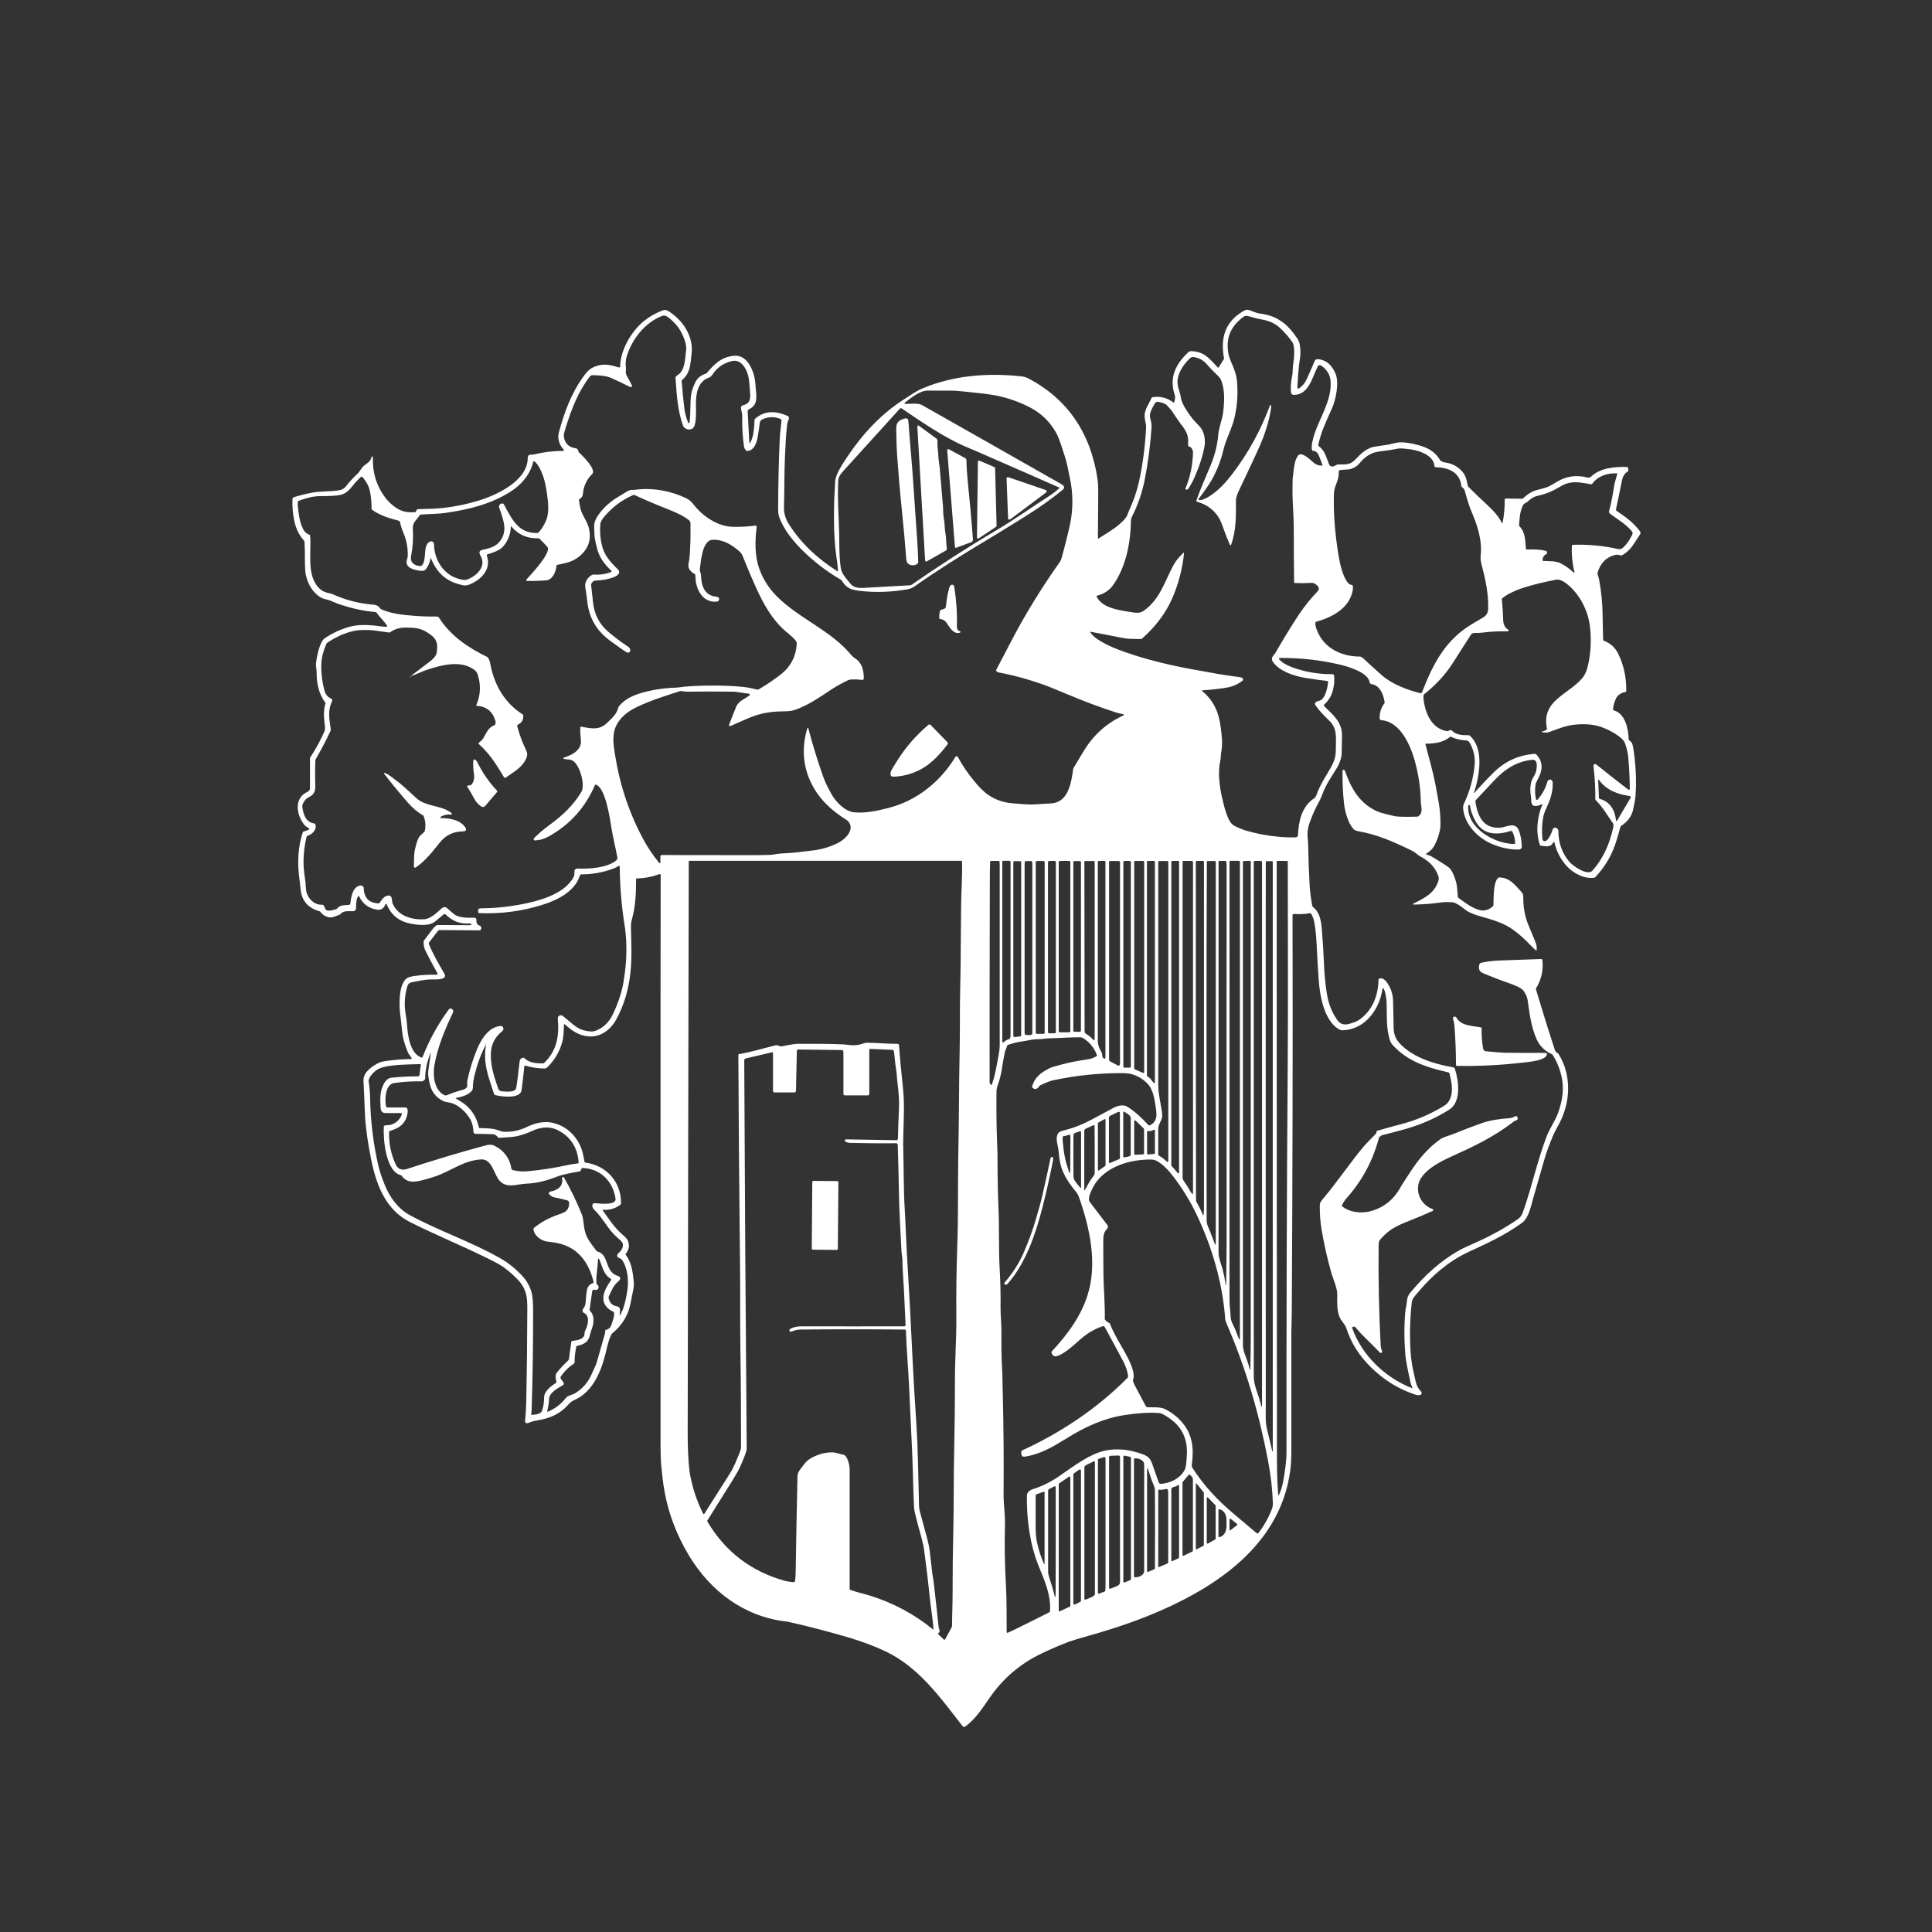 <?xml version="1.0" encoding="UTF-8"?>
<svg id="Layer_1" data-name="Layer 1" xmlns="http://www.w3.org/2000/svg" viewBox="0 0 180 180">
  <rect x="0" y="0" width="180" height="180" fill="#333333" stroke="none"/>
  <defs>
    <style>
      .cls-1 {
        fill: #fff;
        stroke-width: 0px;
      }
    </style>
  </defs>
  <path class="cls-1" d="M85.14,71.98c-.65.24-1.28.37-1.91.38-.19,0-.28-.1-.26-.32.02-.28.38-.77.51-.99.81-1.33,1.82-2.51,3.02-3.52.06-.05.14-.04.19,0l1.58,1.62c.05.05.06.14.01.2-.83,1.1-1.81,2.13-3.14,2.62h0Z"/>
  <g>
    <path class="cls-1" d="M45.26,97.34c-.45.85-.8,1.81-1.06,2.88-.09.38-.14.73-.14,1.04,0,.15-.03.26-.09.35-.29.4-1,.6-1.47.68-.06,0-.06.03-.01.06.29.19.62.37.85.56.67.55,1.09,1.26,1.27,2.11,0,.04.05.08.09.08.55.01,1.25.02,1.77.22.19.07.33.11.43.12.76.05,1.51-.11,2.25-.47.64-.31,1.46-.52,2.18-.39,1.38.24,2.45,1.25,2.89,2.58.1.3.16.73.24,1.09,0,.03.03.05.06.06,1.96.26,3.35,1.79,3.34,3.77,0,.08-.04.16-.11.2-.47.33-.99.48-1.57.43-.05,0-.06.01-.03.05.55.78,1.14,1.67,1.85,2.27.22.19.36.33.43.44.26.45.22.9-.14,1.36-.02.03-.02.05,0,.07.57.71.69,1.75.76,2.6.02.21,0,.45-.06.71-.16.7-.25,1.5-.5,2.1-.31.74-.78,1.37-1.42,1.89-.28.23-.54,1.43-.63,1.81-.39,1.64-1.14,3.54-2.73,4.33-.32.16-.53.25-.77.53-.77.89-1.76,1.29-2.91,1.47-.32.05-.59.14-.87.25-.12.05-.26-.05-.24-.19.06-.58.09-1.17.11-1.77.06-2.88.09-5.77.1-8.65,0-.62-.03-1.07-.1-1.34-.11-.47-.32-.88-.62-1.23-.34-.4-.82-.84-1.45-1.32-.26-.2-.86-.53-1.81-.99-2.3-1.12-4.66-2.09-6.94-3.24-2.68-1.35-3.37-4.24-3.84-6.95-.22-1.29-.35-2.41-.38-3.35-.04-1.17-.08-2.09-.12-2.74-.01-.2,0-.39.06-.56.15-.47.77-.92,1.18-1.15.22-.12.48-.21.8-.25.78-.12,1.58-.18,2.38-.19.05,0,.09-.06.06-.11-.11-.16-.25-.3-.33-.48-.16-.37-.29-.74-.4-1.13-.19-.69-.19-1.46-.3-2.2-.14-.87-.23-2.96.55-3.58.14-.11.42-.2.82-.25.65-.09,1.31-.12,1.99-.11.06,0,.1-.06.08-.12-.02-.05-.05-.11-.1-.19-.35-.62-.69-1.26-1.01-1.9-.14-.28-.2-.57-.18-.88,0-.03.01-.06.03-.09.28-.37.56-.74.84-1.11.09-.12.21-.23.33-.31.03-.02.05-.03.09-.03l3.08.02s.07-.03.07-.07c0-.06-.05-.09-.13-.09-.98.05-1.57-.2-2.28-.85-.05-.04-.11-.04-.16,0-.27.22-.54.44-.81.67-.54.46-1.64.32-2.29.19-1.07-.21-1.81-.81-2.21-1.8-.02-.05-.1-.05-.12,0-.06.18-.16.32-.31.42-.11.08-.25.11-.42.09-.81-.11-1.39-.54-1.74-1.28-.01-.03-.03-.03-.05,0-.22.23-.21.87-.22,1.15,0,.15-.13.27-.28.27-.38,0-.91-.08-1.16.26-.02.02-.04.04-.07.05-.33.12-.69.32-1.03.25-.32-.07-.58-.24-.79-.51-.02-.03-.05-.04-.08-.05-1.05-.3-1.64-.97-1.75-2.01-.05-.5-.08-.75-.08-.75-.23-1.53-.22-3.13.29-4.61,0-.02.02-.04.05-.05l.47-.16c.08-.03.09-.13.02-.17-.14-.08-.27-.14-.38-.27-.75-.9-1.05-2.52.28-3.11.11-.05.22-.19.22-.3,0-.94,0-1.88,0-2.82,0-.03.01-.06.03-.09.5-.75.93-1.54,1.29-2.36.07-.15.09-.3.08-.45-.08-.8-.19-1.39.04-2.22,0-.03,0-.06-.02-.09-.61-.76-.81-1.86-.8-2.8,0-.26-.08-.55-.06-.79.05-.56.32-2.04.8-2.37.69-.47,1.44-.83,2.24-1.06.74-.22,1.52-.21,2.29-.15.33.02.82.14,1.25.12.05,0,.07-.05.05-.09-.28-.43-.68-.78-.98-1.21-.03-.05-.11-.07-.23-.08-.93-.08-1.94-.29-3.03-.64-.3-.09-.54-.19-.74-.28-.2-.09-.36-.15-.49-.19-.23-.06-.47-.1-.67-.21-.77-.43-1.25-1.26-1.43-2.1-.06-.27-.09-.74-.09-1.42,0-.57-.01-1.13-.04-1.7,0-.03-.01-.06-.04-.09-.45-.49-.76-1.11-.92-1.88-.13-.64-.19-1.31-.16-2.01,0-.08.04-.13.12-.16.56-.18,1.13-.32,1.72-.43.81-.15,1.79-.08,2.6-.24.23-.05.43-.19.62-.44.23-.31.57-.68,1.02-1.11.09-.09.19-.21.3-.39.17-.26.28-.34.59-.56.21-.14.34-.34.4-.59.02-.06.1-.06.11,0,0,.04.01.1.01.16-.03,1.37.36,2.58,1.16,3.64.31.41.69.75,1.14,1.03.52.31,1.05.36,1.63.32.03,0,.05-.02.07-.05l.1-.19s.04-.04.07-.04c.78-.03,1.62-.03,2.33-.11,1.13-.12,2.24-.35,3.33-.68,1.7-.52,4.57-1.83,4.6-3.97,0-.43.34-.28.58-.34.89-.22,1.81-.33,2.74-.33.05,0,.08-.06.04-.1-.27-.29-.44-.62-.5-1.01-.03-.18-.02-.4.05-.65.51-1.87,1.14-3.57,2.21-5.08.3-.42.61-.81,1.09-1,.84-.34,1.46-.18,2.31.07.04.01.08-.02.08-.06.04-1.11.46-2.12,1.1-3.04.69-1,1.62-1.73,2.79-2.19.24-.1.41-.09.64.05,1.33.85,2.34,2.35,2.13,3.99-.12.96-.1,1.76-.88,2.41-.03.02-.05.06-.04.1.06.83.14,1.66.24,2.48.06.5.18.97.37,1.41.03.06.12.05.12-.02.13-.91.04-1.84.15-2.59.05-.34.18-.74.4-1.18.18-.37.51-.64,1-.8.03,0,.05-.02.07-.05.7-.85,1.35-1.48,2.5-1.6,1.11-.12,1.68,1.01,1.91,1.91.11.44.12.97.17,1.46.07.76.03,1.28-.67,1.62-.07.04-.12.11-.11.19l.15,2.89c0,.05.07.07.09.02.35-.62.35-1.43.4-2.13,0-.03.02-.06.04-.08.92-.83,1.98-.74,3.04-.28.1.04.14.15.12.25-.04.16-.13.3-.15.46-.14,1.05-.17,2.1-.22,3.16-.07,1.53-.04,3.08-.09,4.61-.02.57.14,1.1.46,1.61,1.15,1.81,2.67,3.21,4.5,4.37.04.02.08,0,.08-.05-.06-.75-.21-1.55-.27-2.24-.17-1.99-.13-4.06,0-6.06.05-.73.73-1.69,1.18-2.37,1.41-2.11,3.18-3.99,5.29-5.32.57-.36,1.09-.75,1.71-1,2.92-1.22,6.11-1.44,9.21-1.1.19.02.38.08.55.16,3.75,1.94,5.86,5.16,6.5,9.38.05.33.07.73.07,1.21-.01,1.44-.02,2.89-.03,4.33,0,.04.02.05.05.03.6-.4,1.27-.77,1.79-1.2.31-.26.75-.62.9-1,.08-.21.12-.31.12-.32.42-.89.73-1.77.93-2.63.38-1.66.61-3.41.7-5.25.01-.28-.15-.7-.14-1.06,0-.58.4-1.07.65-1.65.01-.03.04-.05.07-.06.74-.12,1.39.05,1.97.5.02.02.04.01.05-.01.11-.28.13-.51.07-.69-.55-1.66.1-2.91,1.28-4.01.02-.02.06-.04.12-.06.04-.02.08-.02.13-.02,1.24.03,1.72.72,2.49,1.53.02.02.04.02.06,0l.5-.8s.01-.04.01-.06c-.34-1.84.05-3.34,1.71-4.35.28-.17.41-.24.74-.11.38.15.63.24.76.26.96.14,1.55.31,2.3.87.44.33.88.82,1.31,1.47.12.18.2.36.23.55.08.45.09.91.02,1.36-.05.35-.08.52-.08.53-.08.73-.13,1.44-.16,2.14,0,.08.09.13.16.08.35-.26.55-.5.74-.92.25-.56.5-1.12.74-1.69.01-.03.04-.05.07-.07.27-.12.66.04.91.16.41.21.72.66.91,1.08.41.86.05,2.5-.3,3.29-.49,1.11-1.04,2.22-1.28,3.42,0,.04,0,.08.04.1.64.48.7,1.12,1.01,1.79.01.03.03.05.06.06.33.19.47-.14.79-.14.68,0,1.07.07,1.59-.49.43-.46.83-.85,1.43-1.08.17-.06.49-.12.97-.18.41-.05.82-.12,1.22-.23.25-.06.47-.09.66-.08.38.02.75.07,1.11.15,1.08.25,1.9.55,2.49,1.54.02.03.04.05.07.06.14.07.27.12.37.13.73.1,1.3.43,1.72.99.25.34.31.77.4,1.18,0,.03.02.06.04.08.6.6,1.21,1.19,1.83,1.76.59.55.97.98,1.31,1.63.02.03.06.02.06,0,.14-.72.21-1.44.2-2.17,0-.07.04-.11.11-.11l1.52.02s.06-.01.08-.03c.35-.34.69-.57,1-.69.4-.16,1.05-.23,1.52-.49.17-.09.36-.21.58-.34.9-.56,1.88-.7,2.93-.42.03,0,.1,0,.19-.02.03,0,.06-.02.08-.04.86-.85,2.25-.97,3.39-.93.04,0,.08.04.09.08l.03.25s0,.06-.04.08c-.29.16-.47.43-.55.82-.18.91-.37,1.81-.56,2.7-.01.07.01.13.07.17.83.56,1.56,1.08,2.16,1.89.07.09.07.21,0,.3-.53.76-.81,1.47-1.68,1.94-.03.02-.06.02-.09.01-.18-.04-.34-.1-.53-.05-.69.17-1.19.58-1.48,1.22-.13.28-.22.44-.13.71.05.15.09.3.12.45.19,1.09.3,2.15.31,3.17.01.92.03,1.71.05,2.37,0,.03.02.05.05.07.62.23,1.06.63,1.35,1.21.53,1.09.78,2.26.75,3.51,0,.03-.02.05-.05.06-.49.08-.81.33-.97.76-.1.26-.19.55-.21.84,0,.05.03.1.09.12,1.06.3,1.35,1.76,1.37,2.7,0,.03.01.06.04.08.13.11.25.18.3.35.08.3.15.72.21,1.26.14,1.26.17,2.44.09,3.53-.03.36-.11.81-.24,1.37-.14.58-.5,1.07-1.09,1.46-.04.03-.07.08-.1.16-.23.87-.5,1.81-.88,2.57-.38.76-.86,1.44-1.45,2.06-.02.02-.05.04-.08.04-.91.15-1.94-.4-2.54-1.04-.59-.64-.98-1.38-1.17-2.22-.01-.06-.09-.07-.12-.02-.27.52-.72.34-1.18.3-.03,0-.05-.02-.06-.05-.41-1.21-.26-2.63.23-3.79.02-.04,0-.05-.03-.03-.43.19-1.02.4-1.01-.36,0-.14,0-.26-.03-.39-.08-.42-.08-.84.02-1.27.07-.31.27-.55.39-.83.13-.3.34-1.35-.29-1.28-1.62.18-2.69.99-3.77,2.17-.49.53-.98,1.06-1.47,1.57-.04.04-.06.11-.05.17.21,1.41.79,2.59,2.44,2.4.32-.04.96-.37,1.36-.08.37.27.5,1.32.52,1.79.01.23-.09.34-.3.34-.8.02-1.6-.17-2.34-.46-1.37-.53-2.72-1.84-2.83-3.42,0-.13.02-.26.08-.39.55-1.15.88-2.36,1-3.63.06-.68-.08-1.33-.42-1.97-.17-.31-.29-.28-.6-.31-.42-.04-.82-.15-1.2-.33-.03-.01-.06,0-.08.01-.61.54-1.48.64-2.25.64-.03,0-.05.03-.04.05.33,1.26.7,2.53.94,3.78.12.61.23,1.23.33,1.84.06.34.09.68.11,1.02.02.46.06.93-.03,1.37-.11.52-.28,1.01-.54,1.48-.13.24-.37.48-.73.71-.05.03-.04.05,0,.07.15.05.32.09.46.17.72.42,1.26.77,1.62,1.03.33.24.54.86.67,1.27.14.46.15.96.19,1.44,0,.07.04.12.09.16.53.38,1.06.8,1.69,1.03.23.09.43.13.6.12.35-.02.65-.16.91-.42.02-.02.03-.05.03-.08.03-.63-.04-2.13.45-2.55.02-.02.05-.03.08-.03.91,0,1.41.61,2.02,1.29.19.21.23.27.23.58-.01.61.06,1.2.21,1.78.19.73.64,1.63.95,2.44.09.23.11.46.08.69,0,.04-.02.05-.06.02-.17-.15-.33-.3-.48-.46-.56-.59-1.13-1.1-1.71-1.51-.89-.63-1.98-.92-3.03-1.22-.62-.18-1.07-.37-1.35-.59-.31-.24-.85-.69-1.25-.71-.44-.02-.75-.02-.93.01-.9.13-1.79.2-2.67.21-.04,0-.06-.06-.02-.08,1.02-.51,2.03-.98,2.36-2.18.04-.15.03-.3-.03-.45-.35-.89-.91-1.37-1.7-1.8-.25-.14-.44-.37-.76-.52-1.85-.89-3.19-1.49-5.06-1.82-.14-.03-.26-.08-.34-.16-.5-.48-.81-1.6-.9-2.31-.12-1.05-.17-2.11-.15-3.17,0-.03.02-.06.05-.06.05-.01.09,0,.13.02.02.02.04.05.06.1.55,1.61,1.34,2.98,2.94,3.72.41.19.93.28,1.41.41.2.06.4.09.58.1.61.03,1.22.03,1.83,0,.03,0,.06-.01.08-.03.48-.4.21-.87.21-1.39-.02-1.25-.21-2.5-.55-3.74-.41-1.49-1.36-3.69-3.13-3.82-.08,0-.14-.07-.15-.15-.02-.53.13-1.01.44-1.43.02-.03.03-.07.02-.1-.09-.65-.42-1.58-1.22-1.68-.09-.01-.17-.08-.18-.18-.13-.93-2.06-1.47-2.78-1.64-1.81-.43-3.68-.63-5.59-.62-.06,0-.1.07-.06.12.34.42,1.05.71,1.63.89,1.06.34,2.17.51,3.33.5.09,0,.17.07.17.16.07.95-.15,1.99-.9,2.64-.06.06-.07.15,0,.21.8.8,1.63,1.43,1.63,2.69,0,.39-.01.95-.03,1.66-.01.44-.2.98-.43,1.35-.5.82-1.05,1.59-1.39,2.53-.09.25-.2.49-.33.72-.31.56-.6,1.21-.85,1.92-.15.43-.21.85-.18,1.25.03.41.05.62.05.62.03,1.5.08,2.79.14,3.85.03.61.12,1.27.25,1.99,0,.04.06.1.15.18.57.48.69,1.32.74,2.02.05.74.12,1.48.15,2.22.04.89.07,1.46.09,1.74.08,1.04.18,1.83.3,2.39.16.77.46,1.46.91,2.1.26.36.63.48,1.11.34.4-.11.69-.23.88-.35,1.26-.84,1.82-2.28,1.84-3.78,0-.03.02-.06.04-.07.31-.16.6.13.78.39.35.51.53,1.09.54,1.72.02.81.03,1.63.05,2.44.01.62.18,1.08.63,1.54,1.28,1.3,3.18,1.85,4.91,2.16.08.01.15.07.17.15.35,1.08.63,3.07-.54,3.8-1.31.83-2.78,1.46-4.43,1.9-.94.25-1.54.41-1.8.47-.06.01-.14.07-.26.17-.02.02-.04.05-.05.08-.57,2.17-1.61,4.08-3.12,5.74-.07.08-.18.26-.33.54-.02.03-.01.06.01.08.63.57,1.73.69,2.52.51,1.27-.3,2.24-1.04,2.9-2.21.16-.29.54-.87,1.13-1.76.78-1.17,1.65-2.09,2.62-2.78.29-.2.83-.33,1.13-.45,1.01-.41,1.9-.75,2.67-1.02.88-.31,1.7-.41,2.63-.48.21-.02.38-.09.56-.19.03-.02.06-.02.09,0,.1.06.14.15.11.28,0,.03-.02.05-.05.07-.11.06-.23.09-.33.17-1.87,1.44-3.72,2.31-5.89,3.29-1.03.47-2.79,1.37-2.99,2.64-.15.95.43,1.89,1.33,2.2.09.03.09.15,0,.19-.73.33-1.47.64-2.21.93-1.19.47-1.86.81-2.62,1.68-.21.25-.18.36-.19.73-.03,3.05.03,6.09.19,9.13.01.23.06.41.13.56.03.06.01.13-.04.17-.05.04-.13.03-.17-.02-.75-.81-1.57-1.5-2.27-2.35-.07-.08-.16-.08-.28-.02-.02.01-.04.04-.03.07.9,2.56,3.07,4.64,5.58,5.62.05.02.06,0,.04-.04-.06-.13-.12-.25-.15-.38-.29-1.26-.45-2.12-.5-2.6-.12-1.35-.13-2.7-.02-4.05.02-.18.04-.37.09-.55.1-.45.02-.82.34-1.22,1.33-1.62,2.83-3.01,4.66-4.03.21-.12.78-.38,1.71-.8,1.31-.59,2.54-1.28,3.69-2.07.23-.16.37-.36.47-.64.84-2.35,1.33-4.78,2.23-7.11.3-.77.81-1.45,1.08-2.23.38-1.09.55-2.21.29-3.34-.16-.7-.43-1.36-.81-1.98-.02-.03-.04-.05-.07-.06-.66-.29-1.14-.76-1.43-1.39-.51-1.12-.67-2.4-.84-3.63-.04-.28-.16-.57-.37-.88-.23-.33-1.01-.6-1.39-.74-.71-.24-1.4-.51-2.09-.79-.48-.2-.76-.28-.68-.85.02-.14.1-.23.24-.26.53-.11,1.06-.18,1.6-.2,1.32-.05,2.64-.1,3.95-.14.06,0,.11.04.11.1.1.95-.1,1.83-.59,2.63-.02.03-.02.06-.01.09.16.54.33,1.08.49,1.62.41,1.35.83,2.69,1.27,4.03.09.27.25.22.37.42,1.22,1.96,1.09,4.55,0,6.51-.26.47-.42.79-.5.97-.36.83-.64,1.6-.85,2.32-.34,1.19-.69,2.38-1.03,3.57-.2.7-.41,1.86-1.06,2.33-1.58,1.14-3.15,1.86-5.01,2.72-1.81.84-3.39,2.21-4.66,3.73-.23.28-.55.58-.59.94-.17,1.55-.21,3.09-.11,4.64.05.71.16,1.41.33,2.1.15.61.17,1.1.64,1.57.11.11.06.3-.09.33-.13.03-.27.02-.43-.03-1.53-.5-2.91-1.34-4.14-2.55-1.09-1.06-1.85-2.27-2.29-3.62-.15-.45-.51-.69-.68-1.17-.2-.57-.19-1.35-.17-1.94.01-.64-.35-1.39-.53-1.99-.39-1.37-.71-2.76-.94-4.16-.1-.61-.16-1.28-.16-2.01,0-.27-.01-.43.17-.65,1.5-1.77,2.86-3.81,3.98-5.1.16-.18.51-.55,1.07-1.11.02-.02.03-.05.04-.07l.03-.15s.03-.06.07-.07c.74-.21,1.47-.42,2.21-.61,1.42-.37,2.76-.94,4.01-1.71.9-.55.81-1.83.57-2.72-.03-.1-.02-.36-.18-.4-2.02-.46-3.8-1.02-5.21-2.58-.09-.1-.2-.3-.24-.45-.35-1.13-.26-2.28-.29-3.42,0-.29-.12-1.16-.3-1.37-.03-.03-.08-.02-.09.03-.26,1.9-1.61,3.79-3.68,3.87-.15,0-.29-.03-.41-.11-1.38-.84-1.76-3.22-1.85-4.58-.08-1.14-.15-2.28-.2-3.42-.02-.42-.05-.79-.09-1.1-.07-.57-.12-1.21-.43-1.66-.02-.03-.05-.04-.09-.04-.5.09-.99.11-1.5.07-.07,0-.13.05-.13.12.03,12.36,0,24.72-.07,37.08,0,.59-.04,1.21-.04,1.77,0,3.63,0,7.26,0,10.89,0,.81-.03,1.44-.09,1.89-.84,6.7-6.36,10.64-12.05,13.14-1.98.87-4.23,1.66-6.75,2.36-.83.23-1.43.42-1.81.55-.8.3-1.66.66-2.59,1.11-1.98.95-3.58,2.32-4.82,4.12-.75,1.1-1.39,2.04-2.26,2.67-.1.07-.21.05-.3-.08-2.07-2.65-4.03-5.44-7.17-6.93-1-.47-2.12-.89-3.35-1.26-1.85-.55-3.72-1.04-5.6-1.46-.07-.02-.14-.03-.21-.04-3.94-.43-7.11-2.81-9.12-6.15-1.17-1.94-1.93-3.97-2.3-6.09-.11-.63-.2-1.38-.28-2.25-.05-.56-.07-1.19-.07-1.89,0-14,0-28,0-41.99,0-3.73,0-7.47.01-11.2,0-.05-.05-.09-.1-.07-.69.25-1.4.39-2.14.4-.03,0-.05.02-.05.05,0,1.25-.04,2.56-.39,3.77-.06.21-.09.41-.09.59.02,1.38.12,2.88-.05,4.42-.18,1.57-.58,2.94-1.31,4.3-.5.93-1.44,1.67-2.53,1.59-.94-.06-1.59-.51-2.27-1.13-.03-.03-.08,0-.08.04-.01.55-.03,1.14-.17,1.66-.24.84-.67,1.59-1.32,2.25-.12.12-.19.18-.37.17-.61-.01-1.19-.1-1.75-.27-.05-.01-.07,0-.08.05-.07.76-.16,1.51-.26,2.24-.12.85-1.95.6-2.47.45-.04-.01-.07-.04-.08-.07-.34-1.01-.76-2.17-.83-3.15-.04-.51-.01-1.03.08-1.54.01-.07,0-.07-.03-.01M118.41,37.75c.02.06.03.13.02.21-.18,1.34-.65,2.67-1.15,3.79-.35.78-.96,2.08-1.83,3.91-.15.31-.3.7-.3.98,0,1.4.04,2.8-.46,4.13-.02.04-.08.05-.1,0-.21-.48-.4-.96-.57-1.44-.18-.53-.34-.9-.47-1.11-.47-.74-1.14-1.23-2.02-1.47-.05-.01-.08-.07-.06-.12.39-1.16.92-2.28,1.38-3.42.35-.87.57-1.76.65-2.69.06-.7.36-1.37.45-2.05.12-.93.2-2.13-.18-3.04-.06-.15-.17-.29-.32-.44-.36-.34-.71-.7-1.04-1.08-.33-.38-.75-.59-1.25-.65-.11-.01-.23.05-.35.17-.61.61-1.15,1.41-1.1,2.29.03.47.24.83.3,1.28.08.58.52,1.22.89,1.74.25.36.58.69.89,1.02.41.44.53,1.22.44,1.77-.16.9-.47,1.88-.93,2.93-.18.4-.37.75-.57,1.05-.06.09-.15.15-.25.09-.03-.02-.05-.06-.03-.1.44-1.06.67-2.17.7-3.33,0-.19-.06-.35-.2-.49-.02-.02-.05-.04-.08-.04-.14-.03-.2-.11-.18-.25.07-.84-.15-1.2-.7-1.92-.26-.35-.51-.71-.74-1.08-.1-.17-.24-.29-.37-.45-.26-.33-.43-.37-.82-.47-.23-.06-.36-.07-.49.16-.25.46-.53.89-.41,1.32.1.37.15.59.12.98-.12,1.68-.33,3.29-.64,4.82-.23,1.15-.62,2.28-1.17,3.38-.06.12-.1.26-.1.4-.04,2.06-.47,4.31-1.67,5.99-.35.49-.85.82-1.49.98-.04.01-.05.04-.04.07.49,1.14,2.35,1.32,3.48,1.5.35.06.66.02.96-.2,1.48-1.07,1.9-2.7,2.74-4.25.25-.45.55-.78.92-1.12.02-.02.05,0,.05.02-.15,1.45-.51,2.84-1.08,4.17-.64,1.49-1.62,2.72-2.83,3.8-.03.03-.08.05-.12.05-.29,0-.59-.01-.9-.02-.29,0-.59-.04-.89-.1-.96-.19-1.92-.38-2.89-.56-.05,0-.06,0-.03.05.31.5,1.09.92,1.61,1.18.54.27,1.36.59,2.46.94,1.66.54,3.62,1.01,5.88,1.41,1.06.19,2.51.47,3.77.62.14.02.28.04.4.08.12.04.16.2.06.28-.43.34-.93.56-1.5.65-.74.12-1.49.2-2.25.25-.05,0-.05.02-.02.05,1.11.91,1.57,2.03,1.74,3.37.1.83.21,1.48.04,2.41-.04.23-.02.46-.07.69-.25,1.09-.09,2.4.16,3.48.16.68.5,2.28,1.11,2.6.42.22.81.38,1.17.48,1.46.42,2.96.63,4.48.62.19,0,.3-.04.31-.25.07-1.25.34-2.59,1.46-3.36.15-.1.21-.2.27-.36.32-.92.86-1.71,1.34-2.55.16-.28.28-.57.37-.87.06-.23.09-.53.09-.93,0-1,.15-1.83-.63-2.57-.51-.48-.93-.94-1.24-1.38-.21-.3.09-.41.32-.46.57-.12.8-1.3.83-1.78,0-.03-.01-.05-.05-.06-.37-.04-.74-.09-1.1-.14-.64-.1-1-.15-1.1-.17-1.01-.19-2.32-.62-2.91-1.5-.24-.37.11-.57.27-.85.69-1.2,1.57-2.64,2.18-3.55.51-.76,1.08-1.47,1.71-2.12.3-.31.03-.57-.24-.74-.09-.06-.22-.08-.39-.07-.5.03-.98.03-1.45.01-.06,0-.09-.03-.09-.09-.02-1.74-.03-3.43-.03-5.06,0-.45-.03-1.08-.07-1.89-.05-.8-.06-1.61-.04-2.41,0-.31.04-.61.08-.9.08-.53.1-1.05.42-1.51.29-.43,1.08.3,1.39.59.27.24.5.33.84.33.04,0,.07-.04.05-.08-.11-.3-.23-.6-.35-.89-.11-.25-.28-.39-.52-.4-.04,0-.06-.02-.08-.05-.17-.33.13-1.3.24-1.62.48-1.42,1.5-2.96,1.48-4.58,0-.36-.06-.65-.17-.88-.16-.35-.41-.62-.74-.83-.1-.06-.24-.03-.29.08-.53,1.03-.83,2.65-2.22,2.66-.17,0-.27-.09-.28-.25-.04-.47-.01-.94.09-1.4.09-.38.05-.77.11-1.17.08-.52.22-1.67-.09-2.11-.33-.48-.71-.91-1.14-1.31-.52-.48-1.09-.68-1.77-.8-.43-.08-.76-.18-1.15-.29-.28-.08-.39-.02-.6.15-1.11.88-1.53,1.93-1.28,3.35.04.21.12.46.25.76.28.64.5,1.15.56,1.92.09,1.17,0,2.32-.29,3.46-.07.29-.3.92-.7,1.9-.1.26-.2.56-.28.9-.2.85-.5,1.67-.9,2.45-.37.73-.91,1.46-1.42,2.14-.02.03-.01.07.02.08.2.09.65-.13.82-.23.96-.55,1.71-1.4,2.37-2.27,1.46-1.93,2.61-4.04,3.45-6.32,0-.03.05-.03.05,0M38.19,63.13s-.06-.04-.03-.06c.63-.48,1.26-.95,1.88-1.43.24-.18.58-.48.64-.81.12-.76.07-1.25-.58-1.71-.56-.4-.96-.59-1.68-.63-.82-.05-1.42-.05-2.08.42-.03.02-.05.03-.09.02-.46-.07-.92-.13-1.38-.19-.38-.05-.74-.04-1.12-.04-1.12,0-2.35.57-3.27,1.19-.02.02-.04.04-.06.07-.29.65-.45,1.26-.48,1.84-.04.76.05,1.6.28,2.5.1.39.3.64.62.77.1.04.15.16.1.26-.44.92-.25,1.69-.12,2.64,0,.03,0,.06-.01.09-.41.89-.87,1.76-1.36,2.61-.04.08-.07.13-.07.17-.03.82-.03,1.64,0,2.46,0,.26-.06.49-.21.68-.23.29-.58.29-.8.64-.12.19-.23.35-.2.59.12.73.3,1.38,1.14,1.52.03,0,.05.02.06.05.2.47-.27.96-.7,1.08-.03,0-.05.03-.07.05-.03.04-.05.1-.06.16-.22.95-.3,1.89-.24,2.82.02.28.07.71.16,1.29,0,.05.02.25.04.6.04.76.67,1.55,1.49,1.51.09,0,.18.05.21.13l.13.3s.04.06.07.07c.23.12.66,0,.93-.09.03,0,.06-.03.08-.05.27-.35.67-.31,1.08-.34.08,0,.15-.07.16-.15.04-.56.22-1.57.92-1.66.15-.02.32.08.32.24.02.91.48,1.38,1.38,1.43.03,0,.06-.01.08-.04.15-.19.29-.43.47-.56.17-.12.51-.24.63,0,.1.19.05.44.14.63.5,1.15,1.82,1.53,2.97,1.44.53-.04,1.13-.59,1.51-.94.18-.17.38-.27.58-.09.21.18.42.37.64.55.44.37,1.32.35,1.91.34.11,0,.2.1.19.21-.04.28.07.46.33.54.03,0,.05.03.07.05.09.14.07.26-.05.36-.02.02-.04.03-.07.02l-3.7-.03c-.07,0-.13.03-.17.08l-.84,1.1s-.03.07-.01.1c.39.99.93,1.87,1.45,2.78.37.65-.98.53-1.21.54-.62,0-1.21.16-1.81.26-.22.04-.36.16-.42.35-.26.87-.32,1.76-.16,2.66.07.41.11.72.12.94.07,1.08.31,2.72,1.35,3.07.04.01.09,0,.1-.05.62-1.58,1.43-3.06,2.44-4.43.07-.09.19-.11.28-.06.16.1.17.22.09.39-.75,1.59-1.41,3.16-1.71,4.88-.16.92-.02,2.28.9,2.76.09.05.19.05.31,0,.4-.17.89-.34,1.48-.5.15-.04.26-.12.35-.24.02-.03.03-.05.02-.09-.01-.25,0-.42.01-.52.22-1.03.53-2.03.94-3,.38-.89,1.04-1.94,2.1-2.08.3-.04.45.29.19.5-.68.55-1.03,1.26-1.04,2.12-.02,1.19.32,2.13.69,3.22.05.13.16.23.3.24.29.03,1.05.11,1.28-.14.06-.06.1-.16.12-.29.08-.55.18-1.33.29-2.33.02-.21.14-.34.35-.37.03,0,.06,0,.08.03.46.46,1.15.52,1.77.5.03,0,.06-.01.09-.04,1.2-1.16,1.41-2.53,1.27-4.14-.02-.25.26-.39.46-.24.32.26.64.53.97.8.49.41.92.57,1.52.64.22.03.43,0,.63-.08.69-.28,1.22-.8,1.57-1.55.49-1.06.81-2.02.96-2.9.24-1.47.32-2.52.26-3.94-.02-.42-.07-.94-.17-1.57-.27-1.71-.41-3.47-.43-5.28,0-.11-.05-.13-.14-.07-.14.09-.32.18-.53.25-.93.34-1.89.51-2.88.51-.08,0-.16.06-.18.14-.42,1.39-1.99,2.22-3.32,2.65-1.96.64-4,.91-6.06.82-.05,0-.08-.03-.08-.08v-.24s.02-.06.05-.08c.08-.03.17-.05.26-.05,1.15,0,2.29-.11,3.41-.31,1.71-.31,4.27-.91,5.17-2.6.1-.19.07-.41.09-.61,0-.03.02-.06.04-.08.07-.07.16-.1.27-.1,1.04.05,2.78-.07,3.59-.77.07-.07.11-.16.09-.26-.17-.92-.4-1.81-.55-2.74-.13-.81-.55-3.81-1.47-4.05-.04,0-.06,0-.07.04-.88,2.07-2.3,3.65-4.24,4.75-.46.26-.84.38-1.35.41-.11,0-.16-.12-.09-.2.45-.46.89-.83,1.46-1.25,1.2-.88,2.17-1.78,2.95-3.06.39-.65-.13-2.45-.74-2.88-.34-.24-.55-.1-.9-.22-.05-.02-.05-.08,0-.1.65-.21,1.42-.55,1.59-1.28.03-.13.02-.37-.02-.73-.03-.28-.04-.56-.02-.84,0-.03.02-.05.05-.04.91.15,1.68.38,2.43-.34.51-.49.9-.83,1.05-1.42.03-.12.18-.3.46-.54.37-.32.86-.58,1.49-.78,1.08-.33,2.18-.51,3.3-.55.34,0,.7-.08,1.08-.11,1.69-.12,3.33-.12,4.9,0,.59.04,1.17.14,1.72.29.04,0,.07,0,.11-.01.72-.42,1.39-.87,2.03-1.36.94-.72,1.45-1.66,1.54-2.84,0-.07,0-.14-.01-.19-.06-.25-.7-.77-1.03-1.04-1.27-1.1-2.05-2.53-2.76-4.08-.36-.79-.78-1.78-1.26-2.98-.06-.14-.14-.25-.24-.35-.74-.64-1.53-1.15-2.53-1.11-1,.03-1.1,2.1-1.2,2.77-.02.12.11.36.11.54.03.94.3,1.87,1.4,1.99.17.02.29.05.29.24,0,.11-.09.21-.2.22-1.12.11-1.74-.75-1.95-1.73-.05-.23-.04-.5-.07-.76,0-.03-.02-.06-.05-.07-.28-.17-.54-.38-.59-.72-.03-.2.08-.53.1-.79.08-1.04.11-2,.09-2.86,0-.15.05-.49-.11-.63-.52-.43-1.25-.75-2-1.05-1.05-.41-2.08-.85-3.1-1.32-.04-.02-.09-.02-.13,0-1.08.47-2,1.17-2.76,2.1-.12.15-.29.43-.3.59-.06.67-.01,1.32.14,1.96.22.96.76,1.55,1.48,2.26.4.4-.17.68-.46.78-.49.17-.99.26-1.51.27-.25,0-.38.1-.49.31-.01.03-.02.06-.02.09.06.54.12,1.08.18,1.62.11,1.15.61,2.09,1.49,2.82.64.53,1.24.98,1.78,1.33.38.24.18.75-.23.47-.3-.2-.79-.55-1.48-1.05-1.06-.78-1.72-1.77-1.99-2.99-.11-.48-.15-1.21-.27-1.82-.04-.23-.04-.41,0-.56.1-.32.31-.57.63-.75.02-.01.05-.02.07-.02.57.04,1.13-.03,1.67-.23.06-.02.07-.1.03-.14-.59-.53-1.12-1.24-1.31-2.02-.05-.19-.09-.37-.14-.56-.07-.29-.11-.57-.12-.85,0-.25-.02-.51-.02-.77,0-.75.96-1.74,1.52-2.18.3-.24.81-.56,1.52-.98.17-.1.33-.16.47-.16.13,0,.2,0,.21,0,1.45-.2,2.89-.02,4.34.55.3.12.55.24.75.37.14.09.3.25.49.49.83,1.05,2.2,1.99,3.58,2.03.71.02,1.41-.02,2.12-.11.08-.01.15.06.14.14-.17,1.27-.19,2.67.24,3.87.35.98.89,1.83,1.63,2.57,2.13,2.13,5.05,3.17,6.97,5.51.08.09.18.18.32.27.66.42.81,1.11.82,1.85,0,.12-.06.17-.17.16-.33-.04-.64-.05-.93-.04-.17,0-.34.05-.51.14-.44.22-.86.44-1.28.71-1.15.74-2.22,1.55-3.57,2-.43.14-.86.11-1.31.13-1.11.03-2.03.21-3.1.68-.5.22-1.01.44-1.51.66-.05.02-.09.03-.13.02-.04,0-.06-.05-.05-.09.21-.57.44-1.14.67-1.71.24-.56.82-.71,1.25-1.07.05-.05.02-.13-.05-.14-.52-.04-1.02-.19-1.52-.19-1.45-.02-2.9-.02-4.35,0-.16,0-.42-.09-.57-.05-1.4.46-2.78.87-4.13,1.54-.77.38-1.45.93-1.82,1.7-.4.85-.24,1.82-.09,2.75.45,2.8,1.33,5.42,2.65,7.86.4.74.89,1.46,1.46,2.16.04.04.11.02.11-.04v-.59c.01-.06.06-.11.12-.11,2.91,0,5.83.01,8.77.01.92,0,1.5-.02,1.73-.07.28-.06.72-.1,1.3-.12.39-.02,1.21-.11,2.46-.27.73-.1,1.44-.32,2.15-.67.54-.27,1.22-.86,1.19-1.5-.02-.28-.16-.51-.44-.69-1.43-.9-2.56-1.97-3.28-3.5-.75-1.59-.83-3.31-.31-5,.01-.05.08-.04.09,0,.39,1.5.85,2.99,1.37,4.47.18.51.45,1.08.81,1.7.42.74,1.24,1.57,2.09,1.66,1.02.1,2.13-.13,3.21-.41,2.64-.68,4.81-2.43,6.23-4.76.05-.08.17-.08.21,0,.44.81.96,1.57,1.55,2.28.49.6.94,1.04,1.36,1.31.65.43,1.39.68,2.21.74.69.05,1.36.14,2.05.1.51-.03,1.01-.06,1.52-.09,1.6-.08,1.89-1.91,2.06-3.16,0-.07.03-.13.07-.19.33-.56.66-1.11,1-1.66.89-1.43,2.1-2.49,3.62-3.19.05-.02.04-.1-.01-.11-.21-.04-.42-.08-.62-.14-1.56-.51-3.09-1.08-4.6-1.72-.94-.39-1.52-.63-1.75-.72-1.52-.57-3.05-1.01-4.59-1.3-.12-.02-.21-.07-.28-.15-.02-.03-.03-.06-.01-.09.42-.8.84-1.61,1.26-2.41,1.36-2.64,2.91-5.16,4.62-7.58.11-.15.19-.31.23-.49.33-1.19.58-2.21.77-3.08.3-1.43.3-2.89-.02-4.38-.07-.3-.13-.61-.19-.92-.14-.72-.39-1.39-.61-2.08-.16-.49-.32-.87-.46-1.14-.57-1.03-1.38-1.83-2.46-2.39-1.01-.52-2.07-.89-3.18-1.11-1-.19-2.01-.25-3.01-.37-.44-.05-.86-.08-1.26-.08-.69,0-1.39,0-2.08,0-.69,0-1.53.66-2.06,1.08-.14.11-.13.17.06.16.37-.01,1.13-.09,1.47.1,4.32,2.45,8.65,4.9,12.97,7.36.22.12.43.31.15.54-1.02.84-2.23,1.7-3.63,2.57-1.65,1.02-2.71,1.68-3.19,1.96-2.71,1.61-5.04,3.1-6.98,4.47-.2.14-.42.23-.66.27-1.47.26-2.94.32-4.42.15-.44-.05-.76-.13-.97-.23-.31-.16-.55-.41-.73-.73-.02-.03-.04-.05-.07-.07-1.35-.78-2.58-1.73-3.68-2.83-.81-.81-1.67-1.88-2.07-2.99-.07-.2-.11-.42-.11-.68,0-2.23.05-4.46.15-6.69.02-.51.12-1.09.16-1.66,0-.06-.02-.1-.08-.13-.55-.24-1.11-.23-1.68.02-.16.07-.24.17-.26.32-.05.41-.11.83-.18,1.24-.09.57-.31,1.35-1,1.4-.03,0-.06,0-.08-.03-.12-.12-.19-.25-.21-.39-.13-.83-.18-1.75-.17-2.77,0-.2-.03-.43-.1-.7-.04-.17,0-.33.17-.37.6-.14.71-.5.67-1.09-.04-.63-.08-1.06-.11-1.28-.09-.76-.6-1.99-1.6-1.75-.79.19-1.4.62-1.83,1.3-.11.17-.23.21-.4.28-.9.37-1.1,1.4-1.11,2.27,0,.51.08,1.93-.21,2.32-.25.34-.85.24-1-.18-.46-1.26-.58-2.73-.67-4.11-.02-.31-.11-.39.2-.59.66-.43.66-1.45.76-2.25.03-.24.01-.5-.06-.76-.28-1.01-.83-1.8-1.66-2.4-.16-.11-.34-.15-.51-.09-1.6.62-2.84,2.19-3.31,3.82-.09.31-.11.62-.07.93.04.31-.08.56.1.86.17.28.32.57.46.86.06.14,0,.18-.21.13-.02,0-.03,0-.04-.02-.56-.28-1.12-.55-1.68-.8-.51-.23-1.18-.24-1.72-.26-.1,0-.2.04-.26.12-1.13,1.47-1.7,3.03-2.26,4.78-.13.42-.19.69-.17.8.09.64.44,1.01,1.05,1.1.21.03.28.12.32.32,0,.03.02.06.04.08.34.3,1.64,1.59,1.24,2-.45.45-.72.97-.83,1.55-.07.36.01.59-.37.8-.03.01-.04.04-.04.07.06.5.14.95.37,1.41.21.41.46.81.56,1.24.25,1.09-.07,1.98-.98,2.68-.66.51-1.26.56-1.99.73-.03,0-.05.03-.05.06-.04.52-.32,1.25-.89,1.37-.03,0-.22.02-.6.04-.42.03-.84.03-1.26.02-.07,0-.1-.08-.05-.13.46-.5,2.36-2.54,1.95-3.03-.23-.27-.48-.53-.74-.78-.02-.02-.05-.03-.08-.03-1.04.04-1.89-.33-2.55-1.11-.03-.03-.04-.03-.04.02,0,.68-.29,1.39-.73,1.87-.33.37-.97.57-1.44.71-.05.02-.08.07-.06.12.44,1.29-.53,2.25-1.61,2.69-.38.16-.61.09-.99-.02-1.32-.36-2.08-1.16-2.6-2.39-.02-.05-.04-.05-.05,0-.06.37-.21.7-.43.99-.09.12-.25.17-.47.15-.53-.05-1.52-.25-1.3-1.01.05-.18.08-.3.08-.36.02-.75-.11-1.47-.4-2.16-.16-.37-.24-.65-.32-1.01-.01-.07-.06-.12-.13-.13-.8-.21-1.82-.51-2.48-1.03-.02-.02-.04-.05-.04-.08,0-.53-.04-1.05-.14-1.57-.1-.55-.34-.92-.67-1.35-.05-.07-.16-.08-.22-.02-.24.23-.48.48-.69.75-.37.46-.69.8-1.2.9-.39.08-1.01.11-1.87.11-.58,0-1.25.15-2.02.44-.03.01-.05.03-.05.06-.03.13-.03.26-.02.39.09.74.15,1.48.49,2.16.14.29.35.47.61.55.03,0,.05.03.05.06.14,1.57-.33,3.56.73,4.8.26.3.58.49.98.57.2.04.35.08.47.14,1.18.53,2.44.85,3.77.95.25.02.45.14.6.36.02.03.04.05.07.06.62.27,1.34.44,2.17.53,1.2.12,2.18.17,2.96.15.12,0,.2.02.24.08,1.09,1.71,2.73,2.82,4.52,3.69.03.01.05.04.07.06.1.17.17.35.2.53.36,1.97,1.32,3.68,3.03,4.76.03.02.05.05.05.08.03.28-.05.52-.25.71-.08.07-.19.12-.29.2-.02.02-.04.05-.03.08.2.75.46,1.48.8,2.18.15.31.19.49.07.79-.37.92-1.17,1.29-1.92,1.84-.06.04-.14.03-.18-.04-.66-1.11-1.34-2.2-2.32-3.06-.05-.04-.05-.12,0-.16.16-.12.3-.24.41-.42.25-.43.47-1.01,1.01-1.18.03,0,.06-.03.07-.06.06-.1.07-.21.04-.34-.25-.89-.83-1.36-1.74-1.42-.04,0-.06-.04-.04-.07.41-.96.44-1.92.11-2.89-.05-.14-.13-.26-.24-.35-1.28-1-3.08-.5-4.5-.04-.44.14-.98.44-1.51.59M92.1,42.53c-.68-.3-1.36-.59-2.05-.88-2.02-.85-4.11-2.29-6.03-3.59-.07-.05-.14-.04-.19.02-1.76,1.94-3.54,3.9-5.33,5.88-.46.51-.4.75-.42,1.38-.04,1.43.07,3.03.1,4.25.03,1.12-.01,2.25.16,3.36.08.53.53.98.91,1.45.4.48,1.07.38,1.62.35,1.3-.07,2.6-.15,3.9-.22.07,0,.13-.02.18-.06,2.55-1.77,5.15-3.45,7.82-5.03,1.73-1.02,3.37-2.2,5.06-3.28.31-.2.58-.43.86-.67.02-.02.02-.06-.01-.07-2.19-.97-4.39-1.93-6.59-2.89M126.03,54.55c.03.15.03.3,0,.45-.31,1.68-1.91,2.51-3.41,2.93-.04,0-.06.03-.06.07-.02.11-.01.23.02.37.52,1.87,2.25,2.81,4.13,2.8.03,0,.05,0,.07.02.06.03.12.05.17.09.58.55,1.18,1.09,1.78,1.62.97.85,2.36,1.37,3.58,1.68.07.02.15-.02.18-.09.99-2.56,2.13-4.81,4.56-6.29.34-.21.68-.41,1.03-.61.39-.22.56-.47.57-.9.04-1.36-.26-2.76-.61-4.07-.07-.26-.12-.58-.09-.85.16-1.46-.31-2.85-.9-4.22-.15-.36-.35-.97-.58-1.82-.05-.19-.15-.25-.28-.37-.02-.02-.04-.05-.04-.08-.13-1.3-1.24-1.73-2.38-1.75-.07,0-.12-.05-.13-.12-.08-1.11-1.72-1.53-2.6-1.59-.29-.02-.53-.08-.82-.02-.48.1-.97.18-1.46.23-.41.05-.71.11-.91.2-.42.18-.78.45-1.08.81-.3.37-.54.54-.96.66-.28.08-.65.03-.97.1-.07.01-.11.07-.11.14,0,.41-.05.69-.22,1.11-.14.35-.22.65-.23.91-.06,1.79.09,3.73.43,5.81.13.78.38,1.92.88,2.54.11.13.23.16.38.2.04,0,.06.03.06.07M46.5,47.15c.06-.19.18-.27.36-.23.04,0,.07.03.08.06.77,1.43,1.36,2.72,3.12,2.68.05,0,.1-.02.13-.06.31-.35.55-.75.72-1.19.27-.72.16-1.66.05-2.41-.09-.63-.19-1.12-.3-1.46-.13-.42-.49-1.35-.9-1.56-.03-.02-.07,0-.08.03-.27,1.18-1.07,2.11-2.03,2.74-1.83,1.2-3.92,1.71-6.09,2.03-.73.11-1.58.1-2.37.16-.03,0-.06.02-.07.04-.29.45-.71.71-.66,1.3.06.85,0,1.7-.16,2.54-.12.59.35.94.92.91.03,0,.06-.01.08-.04.5-.52.07-1.83.7-2.2.14-.08.25-.08.35.01.06.05.09.15.09.28.04,1.38.86,2.72,2.23,3.13.38.11.61.19.94.05.84-.34,1.73-1.21,1.16-2.18-.14-.24-.16-.48.16-.55.48-.1,1.01-.22,1.38-.53.38-.33.61-.74.67-1.24.09-.65-.26-1.55-.48-2.19-.02-.05-.02-.1,0-.15M144,51.32c.11.02.15.1.13.23,0,.03-.02.06-.05.07-.23.11-.35.29-.37.55,0,.05.04.09.08.09.49.02,1.16,0,1.59.21.45.23.86.52,1.23.87.04.03.1,0,.08-.05-.2-.8-.28-1.62-.24-2.45,0-.04.04-.08.08-.08,1.43-.05,2.84.08,4.22.39.11.03.21.02.28-.01.4-.18.85-.93,1.04-1.32.06-.12.05-.23-.04-.33-.55-.67-1.33-1.11-2.02-1.62-.09-.07-.12-.17-.08-.31.16-.6.32-1.37.46-2.31.06-.36.19-.72.29-1.09,0-.04,0-.05-.04-.06-.87-.04-1.77.24-2.3.98-.02.03-.05.04-.09.04-.85-.13-1.56-.35-2.46-.01-.1.04-.36.18-.77.42-.52.3-1.12.53-1.82.68-.28.06-.56.23-.83.49-.18.18-.38.16-.5.42-.29.64-.29,1.19-.34,1.82,0,.03,0,.06.03.08.59.63.52,1.31.61,2.13,0,.04.02.05.06.05.7-.03,1.29,0,1.75.11M143.7,68.16l.32-.13c.07-.03.12-.11.1-.19-.51-2.58,1.97-3.11,3.27-4.63.3-.35.46-.77.55-1.18.26-1.11.33-2.28.21-3.49-.09-.91-.36-1.75-.81-2.54-.41-.71-1.24-1.73-2.02-1.97-.1-.03-.22-.04-.34-.02-1.14.21-2.18.47-3.14.78-.45.14-.92.35-1.41.62-.16.09-.31.22-.47.33-.03.02-.04.05-.04.08.07.66.11,1.32.13,1.98,0,.28.14.7.46.86.08.04.05.16-.04.16-.87-.02-1.69.03-2.47.13-.17.02-.36.03-.6.02-.19,0-.29.06-.39.21-.55.85-1.09,1.7-1.63,2.55-.63,1-1.45,1.92-2.46,2.76-.27.22-.33.22-.3.56.13,1.35.74,2.83,2.19,3.07,0,0,.01,0,.02,0l.32-.1s.07,0,.1.03c.39.43.99.45,1.59.45.03,0,.06.01.08.03,1.42,1.24.89,3.86.39,5.4,0,.01,0,.01,0,0,.6-.68,1.23-1.35,1.88-1.99,1.03-1.01,2.26-1.57,3.7-1.7.19-.02.24.02.35.17.59.74.43,1.48,0,2.25-.1.18-.16.33-.18.48-.07.45-.05.89.04,1.31.02.07.11.1.16.04.43-.49.73-1.04.9-1.65.09-.32.49-.26.5.07.03.92-.24,1.64-.62,2.45-.13.28-.22.53-.26.76-.13.69-.15,1.38-.07,2.07.01.1.09.17.19.18.35.02.67-.81.75-1.07.11-.34.53-.17.54.1,0,1.15.36,2.13,1.05,2.92.29.34,1.66,1.32,2.12.8,1.02-1.15,1.58-2.45,1.93-3.98.05-.21.04-.36-.02-.45-.5-.7-.98-1.54-1.6-2.14-.02-.02-.04-.05-.04-.09.01-1.04-.05-2.07-.17-3.1-.01-.12.1-.21.21-.16.03.01.07.04.11.07.96.78,1.93,1.53,2.9,2.28.1.08.16.05.16-.08,0-.93-.05-1.89-.14-2.89-.04-.43-.14-.88-.31-1.35-.2-.56-1.39-1.17-1.92-1.39-.9-.38-1.84-.42-2.8-.32-.75.08-1.53.38-2.27.66-.24.09-.48.1-.73.03-.04-.01-.04-.07,0-.08M151.83,74.16c-1.1-.14-2.17-.56-2.83-1.46-.07-.1-.11-.09-.1.04l.07,1.62s.02.05.05.06c.99.27,1.43,1.03,1.54,2.02,0,.05.07.06.1.02l1.26-2.13c.04-.07,0-.15-.08-.16M136.79,75.12c-.1,2.09,2.54,3.53,4.32,3.51.03,0,.05-.02.05-.05,0-.38-.09-.75-.25-1.09-.03-.06-.09-.08-.15-.07-1.29.39-2.54.41-3.28-.89-.28-.49-.46-.98-.53-1.5,0-.02-.03-.04-.05-.04-.06,0-.1.05-.1.12M68.92,98.2c1.11-.2,2.2-.53,3.29-.8.14-.04.3,0,.47.08.03.01.06.02.09.01.54-.08,1.07-.23,1.61-.24,1.39-.01,2.78,0,4.16.05,0,0,.24.02.71.07.41.04.81-.01,1.2-.16.11-.04.21-.06.3-.06.96,0,1.91.11,2.87.1.07,0,.14.06.14.13.09,1.3.22,2.6.36,3.9.23,2.03-.03,4.06.04,6.1.05,1.74.02,3.48.13,5.23.08,1.32.12,2.72.19,3.95.21,3.42.39,6.83.55,10.25.06,1.33.18,3.31.35,5.94.16,2.47.17,4.96.24,7.43,0,.27.05.53.12.79.21.78.43,1.57.64,2.35.11.42.2.84.25,1.27.08.69.16,1.39.24,2.08.03.24.09.51.12.73.16,1.39.31,2.79.46,4.19.02.2.22.4-.04.58-.03.02-.04.05,0,.08l.53.51s.09.02.11-.02l.6-1.1c.03-.05.05-.12.05-.18,0-.93.05-1.9.05-2.81,0-2.08.02-4.16.07-6.24.05-1.8.02-4.67.08-7.39.05-2.17.07-4.34.07-6.51,0-1.89.14-3.79.13-5.68-.02-2.28.01-4.56.09-6.84.1-2.72.04-5.45.09-8.17.07-3.35.06-6.71.13-10.06.04-1.9,0-3.8.05-5.7.09-3.74.03-7.33.14-9.54.04-.91.05-1.66.03-2.26,0-.04-.02-.06-.06-.06h-25.34s-.06.02-.06.06c-.03,17.75-.08,35.5-.1,53.25,0,.75.01,1.39.04,1.89.04.86.1,1.5.17,1.92.24,1.32.65,2.56,1.23,3.7.04.07.08.07.12,0,.81-1.28,1.6-2.52,2.35-3.7.46-.73.66-1.34.96-2.06.06-.15.1-.31.1-.47,0-3.04-.01-6.09-.06-9.13-.04-2.8,0-5.61-.04-8.41-.07-6.3-.12-12.61-.15-18.93,0-.07.05-.13.12-.15M92.41,101.03c.32-.88.45-1.81.63-2.72.06-.32.1-.65.1-.99,0-5.54,0-11.08,0-16.62,0-.17,0-.32-.02-.43,0-.03-.03-.06-.06-.06h-.74s-.07.02-.07.07c-.02.45-.03,1.08-.03,1.87-.02,8.6-.03,14.82-.02,18.65,0,.12.04.2.11.26.04.03.1.02.11-.03M94,96.82c.17-.06.15-.34.15-.54,0-5.32,0-10.64,0-15.98,0-.05-.04-.1-.1-.1h-.61s-.06.03-.06.07v16.79c0,.06.07.09.12.05.15-.14.3-.23.5-.3M94.52,80.22c-.06,0-.11.05-.11.11v16.18c0,.07.05.12.12.11l.51-.06c.05,0,.1-.05.1-.11v-16.11c0-.06-.05-.11-.11-.11h-.51M95.62,96.43h.39c.09,0,.17-.07.17-.17v-15.79c0-.14-.04-.25-.08-.25h-.56s-.08.11-.08.25v15.79c0,.09.07.17.17.17M97.33,80.32c0-.06-.05-.1-.1-.1h-.63c-.06,0-.1.05-.1.1v15.9c0,.06.05.1.1.1h.63c.06,0,.1-.05.1-.1v-15.9M98.37,80.32c0-.06-.05-.11-.11-.11h-.51c-.06,0-.11.05-.11.11v15.84c0,.06.05.11.11.11h.51c.06,0,.11-.05.11-.11v-15.84M99.72,80.3s-.04-.09-.09-.09h-.9s-.09.04-.09.09v15.79s.04.09.09.09h.9s.09-.04.09-.09v-15.79M100.71,80.33c0-.06-.05-.11-.11-.11h-.49c-.06,0-.11.05-.11.11v15.69c0,.06.05.11.11.11h.49c.06,0,.11-.05.11-.11v-15.69M101.21,96.34c.24.14.46.32.66.56.03.04.09.02.1-.03.02-.14.02-.28.02-.44,0-5.22,0-10.45,0-15.67,0-.16,0-.33,0-.49,0-.03-.02-.05-.05-.05h-.85s-.06.02-.06.05c0,5.28.01,10.57.02,15.85,0,.08.05.16.17.22M102.63,98.04c.09.15.01.58.27.59.05,0,.09-.04.09-.08v-18.27s-.02-.07-.07-.07h-.57s-.07.03-.07.07c0,5.57,0,11.14,0,16.7,0,.34.12.69.35,1.05M103.43,98.89l.72.38c.09.04.14.02.17-.07.02-.06.03-.13.03-.21,0-6.22,0-12.44,0-18.65,0-.07-.05-.12-.12-.12h-.84s-.06.03-.06.06v18.44c0,.08.04.14.1.17M105.36,80.32c0-.06-.05-.11-.11-.11h-.48c-.06,0-.11.05-.11.11v19.04c0,.06.05.11.11.11h.48c.06,0,.11-.05.11-.11v-19.04M105.67,99.55s.02.06.05.07l.77.34c.05.02.11-.02.11-.07v-19.6s-.04-.08-.08-.08h-.77s-.08.04-.08.08v19.26M107.36,100.73c.04.06.08.11.11.14.09.07.13.05.13-.07v-20.52s-.03-.07-.07-.07h-.61s-.06.02-.06.06v19.92s.02.09.06.11c.18.11.32.24.43.43M108.28,104.02c-.05.42-.37.73-.37,1.14,0,.8,0,1.58,0,2.36,0,.07.04.14.11.18.26.14.48.32.69.53.05.05.14.02.14-.05v-27.87c0-.05-.04-.09-.1-.09h-.77s-.07.04-.07.09c0,6.99,0,13.9,0,20.74,0,.81.2,1.62.33,2.42.04.25.05.43.04.56M109.13,108.57s0,.03.01.04l.62.71s.09.01.09-.04v-29.02s-.02-.05-.05-.05h-.62s-.05.02-.05.05v28.31M110.84,110.9c.07.12.14.22.2.29.07.08.11.07.11-.04v-30.85s-.05-.09-.09-.09h-.83s-.05.01-.05.05c0,9.8,0,19.56,0,29.27,0,.18-.02.33.1.48.2.29.39.58.57.88M112.04,113.15c.05.11.08.11.1-.01.02-.14.03-.31.03-.52,0-10.78,0-21.56,0-32.34,0-.05-.02-.07-.07-.07h-.62s-.07.03-.07.07c0,10.49,0,20.96.02,31.43,0,.14.01.23.04.27.19.32.39.7.58,1.16M112.77,114.81c.15.38.29.75.43,1.13,0,.02.02.02.04.02.02,0,.03-.02.03-.03v-35.64s-.03-.07-.07-.07h-.7s-.06.01-.06.05c-.06,11.14-.02,22.28-.02,33.41,0,.42.2.76.35,1.12M113.91,118.28c.11.42.19.8.24,1.14.06.45.09.45.09,0,0-1.05.04-2.19.04-3.2-.01-11.84-.01-23.67,0-35.51,0-.14-.01-.29-.04-.44,0-.04-.03-.06-.07-.06h-.58s-.06.03-.06.07c0,12.16,0,24.32,0,36.48,0,.44.3,1.19.39,1.52M115.11,123.93c.11.28.22.56.33.84.02.04.08.03.08-.02v-44.45c0-.07-.03-.1-.1-.1h-.82s-.05.03-.05.06c0,13.7,0,27.33,0,40.9,0,.51.09,1.05.11,1.58.02.39.31.82.45,1.18M115.87,125.87c.2.58.44,1.12.57,1.72,0,.01.02.02.03.02.01,0,.02-.01.02-.03.02-1.05.04-2.09.04-3.11,0-14.31,0-28.63,0-42.94,0-.6,0-1.03,0-1.28,0-.03-.02-.05-.05-.05l-.63.02s-.05.02-.05.05c0,15.01,0,30.01,0,45.02,0,.22.03.41.09.58M116.81,128.24c0,.85.47,1.77.64,2.54.09.4.13.39.13-.01v-50.46c0-.05-.04-.1-.1-.1h-.59c-.05,0-.08.03-.08.09,0,16.01,0,31.99,0,47.94M118.06,133.24c.17.66.33,1.31.47,1.97,0,.01.01.02.03.02.01,0,.02-.01.02-.02v-54.92s-.02-.06-.06-.06h-.54s-.05.02-.05.05c-.02,16.91,0,33.82,0,50.74,0,.76-.06,1.49.14,2.23M119.1,139.26c0,.08.03.09.06.01.34-.7.46-1.54.6-2.6.07-.51.1-1.05.1-1.63-.01-11.71.02-23.42.11-35.14.05-6.54.01-13.08.01-19.62,0-.05-.02-.07-.07-.07h-.9s-.06.03-.06.06c0,18.21,0,36.42.02,54.64,0,1.46-.01,2.91.12,4.34M97.97,126.06c-.02-.06,0-.13.04-.17,1.43-1.54,2.67-3.2,3.31-5.21.95-2.96.21-6.32-.81-9.19-.06-.16-.14-.31-.26-.45-.54-.64-.94-1.25-1.19-1.82-.23-.51-.37-1.13-.42-1.86-.02-.2-.05-.42-.11-.69-.11-.46-.2-1.15.4-1.3.96-.24,1.8-.54,2.73-1.04.69-.37,1.39-.74,2.08-1.11.39-.21.93-.35,1.33-.09.69.45,1.34,1.05,1.89,1.66.06.06.15.08.23.03.58-.34.61-.84.51-1.5-.13-.82-.22-1.77-.79-2.36-.38-.39-.82-.67-1.33-.84-.28-.1-.65-.14-1.1-.14-2.15,0-4.27.22-6.37.67-.25.05-.63.2-1.14.44-.21.1-.26.37-.51.37-.12,0-.21-.05-.29-.16-.02-.03-.02-.06-.01-.09.2-.65.57-1.07,1.16-1.43.31-.19.55-.31.72-.36,1.05-.32,2.12-.56,3.21-.71.32-.04.6-.13.86-.27.07-.04.1-.12.07-.19-.25-.64-.66-1.14-1.23-1.51-.11-.07-.23-.1-.36-.1-.88,0-1.73.07-2.63.09-.29,0-.59.03-.91.07-.3.04-.62,0-.94.07-.36.07-.73.14-1.09.19-.4.06-.75.17-1.12.29-.03,0-.05.03-.06.06-.06.24-.19.43-.23.66-.11.53-.2,1.06-.28,1.59-.08.54-.22,1-.39,1.49-.06.19-.1.39-.1.58-.02,1.6,0,3.19.06,4.79.03.64.04,1.27.04,1.89,0,1.42.03,2.84.09,4.26.08,1.87,0,3.73.11,5.61.07,1.16.09,2.33.08,3.5-.01.74.09,1.55.08,2.31-.01,1.1,0,2.14.05,3.13.03.54.04.99.05,1.35,0,.45.02.91.03,1.36.07,3.11.1,6.21.07,9.32,0,.87.15,1.89.13,2.68-.05,1.91-.02,3.82.09,5.73.08,1.49.06,2.9.07,4.37,0,.09.04.12.12.08.2-.09.43-.19.67-.31,1.06-.52,2.12-1.05,3.17-1.58.05-.02.08-.07.08-.13.08-1.5-.47-2.74-1.05-4.16-.83-2.03-1.13-4.38-1.11-6.57,0-.3.25-.52.53-.61.84-.26,1.62-.64,2.35-1.13,1.2-.81,2.45-1.8,3.79-2.29,1.33-.48,2.84-.34,4.2.19.44.17.65.41.8.84.25.71.45,1.26.58,1.65.06.19.12.25.32.23.84-.09,1.69-.49,2.11-1.25.19-.35.17-.79.21-1.19.16-1.6-.38-2.83-1.64-3.69-.27-.18-.65-.44-.91-.46-.88-.07-1.94-.01-3.19.18-2.05.31-3.81,1.15-5.55,2.24-1.19.74-2.31,1.39-3.7,1.63-.09.02-.18.02-.27,0-.04,0-.06-.03-.08-.06-.07-.13-.09-.27-.06-.42,0-.04.03-.06.06-.08,3.63-1.67,6.98-3.9,9.8-6.74.07-.07.09-.16.08-.25-.08-.44-.21-.86-.43-1.28-.57-1.07-1.15-2.15-1.74-3.23-.04-.07-.13-.11-.2-.08-.48.16-.94.39-1.38.68-.97.66-1.62,1.54-2.69,2.04-.36.17-.59.08-.69-.25M74.13,101.68c0,.06-.03.1-.1.1h-1.87c-.08,0-.14-.07-.14-.14v-3.53c0-.06-.03-.09-.09-.07l-2.44.57c-.1.02-.16.09-.15.2.05,12.04.13,24.08.23,36.12,0,.11-.02.21-.05.31-.16.48-.35.95-.56,1.41-.17.36-.42.8-.74,1.32-.78,1.23-1.55,2.47-2.32,3.7-.02.03-.02.05,0,.08,1.67,2.82,4.09,4.67,7.25,5.54.23.06.5.08.73.12.1.02.19-.05.2-.15.03-.28.05-.54.05-.79.05-2.98.1-5.96.17-8.94,0-.42.38-.77.61-1.1.3-.4.64-.6,1.12-.81.48-.2.97-.31,1.49-.31.35,0,.72.16,1.08.23.36.07.56,1.02.56,1.31,0,3.73,0,7.46,0,11.2,0,.03.02.06.05.07.6.22,1.39.4,1.84.54,2.16.67,4.13,1.72,5.89,3.16.01,0,.03,0,.03-.01-.04-.81-.21-1.75-.28-2.41-.17-1.64-.36-3.27-.58-4.9-.05-.4-.14-.81-.26-1.24-.22-.78-.43-1.56-.62-2.35-.04-.16-.06-.33-.07-.5-.09-1.73-.1-3.5-.18-5.2-.09-2.07-.19-4.14-.29-6.2-.08-1.62-.23-3.35-.29-5.03,0-.07-.04-.11-.11-.11-3.34-.03-6.59-.03-9.77,0-.27,0-.51.1-.77.18-.16.05-.22,0-.19-.16,0-.04.03-.06.06-.08.35-.18.65-.24,1.08-.24,3.17,0,6.35.01,9.53,0,.1,0,.14-.05.14-.15-.05-1.13-.11-2.26-.16-3.4-.03-.67-.13-1.72-.13-2.59,0-.29-.08-.58-.09-.85-.09-1.83-.21-3.65-.24-5.48-.02-1.45-.06-2.93-.11-4.43,0-.09-.07-.16-.16-.16-1.42.02-2.84,0-4.25-.03-.14,0-.35-.05-.46-.11-.1-.06-.06-.22.06-.22l4.67.08c.08,0,.15-.07.16-.15.02-.95.05-1.92.1-2.9.03-.57-.02-1.35-.15-2.35-.05-.36-.05-.81-.12-1.21-.11-.59-.12-1.12-.21-1.68-.02-.09-.07-.13-.15-.13l-2.08-.09s-.06.03-.06.06v4.13c0,.08-.07.14-.15.14h-2.12c-.08,0-.14-.06-.14-.14v-3.91c0-.09-.07-.17-.16-.17l-4.06-.05c-.06,0-.12.05-.12.11l-.08,3.8M37.95,103.34c.04.07.05.17.03.3-.07.61-.36,1.08-.85,1.39-.23.15-.57.25-.85.36-.02,0-.03.03-.03.05-.03,1.07.17,2.08.61,3.03.21.46.57.6,1.06.44,2.43-.8,4.87-1.53,7.34-2.2.27-.07.55-.09.78.02.9.44,1.44,1.16,1.61,2.15.01.06.05.11.11.13.46.12.93.16,1.42.11,1.3-.12,2.59-.32,3.87-.61.24-.05.55-.07.82-.13.03,0,.04-.03.04-.06-.09-1.37-.71-2.36-1.86-2.98-.82-.44-1.65-.35-2.48.03-.37.17-.75.31-1.15.42-.61.18-1.28.17-1.93.22-.03,0-.06-.01-.08-.04-.16-.19-.33-.29-.51-.3-.53-.02-1.06-.03-1.59-.03-.11,0-.2-.09-.2-.2-.02-.39-.09-.78-.28-1.13-.4-.72-1.19-1.48-2.04-1.6-.23-.04-.4-.08-.5-.13-.66-.32-1.08-.85-1.25-1.6-.13-.55-.18-.96-.14-1.21.08-.58.16-1.15.25-1.73,0,0,0,0,0,0,0,0,0,0,0,0-.35.78-.53,1.6-.54,2.45,0,.03,0,.06-.03.08-.09.12-.2.19-.32.18-.86-.02-1.71.03-2.56.16-.82.12-.86,1.6-.74,2.15.02.08.07.13.15.12h1.63c.09,0,.17.04.22.12M52.35,109.79c-.02-.12.14-.17.2-.07.63,1.1,1.17,2.22,1.63,3.36.08.19.13.4.16.62.06.43.09.87.23,1.26.21.59.64,1.09,1.01,1.59.02.03.05.04.08.05,1.14.3.63,1.87,1.89,2.27.29.09.31.3.08.49-.53.46-.65.89-.92,1.45-.01.03-.02.06-.01.09.08.47.34.74.78.81.42.07.26.51.25.81,0,.05.01.05.04.01.37-.58.56-1.56.67-2.25.16-.91.05-2.14-.5-2.92-.09-.13-.28-.12-.38-.23-.12-.14-.04-.29.09-.4.25-.21.47-.57.36-.9-.03-.09-.11-.19-.25-.31-.43-.36-.79-.74-1.08-1.14-.46-.64-.84-1.22-1.3-1.65-.21-.19-.36-.68.12-.63.31.03,1.95.23,1.85-.42-.24-1.63-1.42-2.82-3.1-2.86-.03,0-.06.02-.07.04l-.08.21s-.04.05-.07.06c-1.03.18-1.7.33-2.04.46-1.11.43-1.98.65-2.96.69-.87.03-1.8.49-2.5-.29-.5-.55-.68-2.02-1.69-1.97-1.64.08-2.82,1.09-4.31,1.59-.48.16-.89.28-1.23.36-.76.18-1.4.24-1.88-.43-.02-.02-.04-.04-.07-.05-1.44-.35-1.66-3.43-1.59-4.55,0-.04.02-.06.06-.07.21-.06.45-.03.63-.09.47-.15.8-.47.99-.95.02-.06-.02-.13-.09-.13-.46.01-.94,0-1.43,0-.29,0-.44-.17-.46-.48-.05-.9-.08-1.55.32-2.28.18-.32.4-.5.68-.53.82-.09,1.65-.13,2.49-.13.06,0,.12-.05.13-.11l.13-.96s-.02-.07-.06-.07c-1.16.04-2.12.03-3.17.22-.36.07-.65.17-.87.32-.3.2-.82.7-.76,1.1.08.5.12.96.13,1.52.04,2.12.29,4.2.76,6.26.14.64.4,1.32.62,1.87.45,1.1,1.22,2.18,2.28,2.76,2.77,1.51,5.81,2.51,8.54,4.08.68.39,1.32.91,1.93,1.55.44.46.74.98.91,1.57.1.35.15.94.15,1.76,0,3.08-.04,6.16-.14,9.24,0,.09-.04.27-.03.38,0,.04.03.06.07.05.36-.03.81-.07.93-.39.13-.36.19-.76.19-1.22,0-.6.66-1.08,1.12-1.38.03-.02.04-.05.03-.08-.06-.28-.15-.63.04-.87.32-.39.66-.76,1.02-1.09.06-.05.1-.12.11-.2l.22-1.59s.03-.06.06-.06c.56-.1,1.2-.12,1.18-.81,0-.03,0-.06.02-.09.24-.45.56-1.41-.09-1.72-.03-.01-.05-.03-.07-.06-.07-.11-.08-.21-.02-.29.16-.23.23-.32.25-.62.02-.36.06-.73.11-1.09.05-.36.24-.6.57-.71.05-.02.07-.07.06-.12-.38-1.59-1.25-2.98-2.92-3.5-.34-.11-.81-.19-1.42-.26-.53-.06-1.23-.56-1.26-1.18,0-.03.01-.06.04-.08.67-.55,1.42-.95,2.23-1.23.39-.13.63-.24.73-.32.23-.19.34-.46.32-.81,0-.1-.08-.19-.18-.22-.4-.11-.81-.2-1.21-.28-.16-.03-.31-.12-.45-.27-.08-.09-.04-.24.08-.26.69-.13,1.23-.47,1.11-1.27M104.72,103.56s-.07,0-.07.04v4.17s.01.05.04.05c.18,0,.35-.04.53-.09.09-.03.13-.1.13-.23,0-1.11,0-2.22,0-3.33,0-.27-.43-.48-.64-.61M103.4,108.36l.9-.38s.04-.03.04-.07v-4.23c0-.07-.08-.12-.15-.09-.24.12-.49.24-.73.35-.2.09-.14.34-.14.5-.01,1.3,0,2.59,0,3.86,0,.04.04.06.07.05M102.99,104.3s-.04-.06-.07-.04l-.61.34s-.02.02-.02.04v4.38s.04.06.07.04l.62-.44s.02-.02.02-.04v-4.28M106.58,105.19s0-.04-.02-.05l-.77-.75s-.12-.01-.12.05v3.08s.04.08.08.07l.77-.04s.07-.04.07-.07v-2.3M101.16,110.73c.21-.42.45-.82.74-1.19.08-.1.09-.21.09-.34.01-1.45,0-2.88-.01-4.31,0-.05-.05-.08-.1-.06l-.71.32c-.1.04-.15.12-.15.23v5.53s0,.04.03,0c.03-.05.07-.11.1-.19M107.53,105.25c-.22.08-.31.18-.6.12-.03,0-.06.02-.06.05v2.1s.02.04.04.04l.64-.05s.05-.03.05-.05v-2.16s-.04-.06-.07-.05M100.25,105.52c-.17.05-.24.12-.24.31-.01,1.16-.01,2.32,0,3.48,0,.32-.01.52.19.79.15.2.29.37.41.52.07.08.11.07.11-.04v-5.09c0-.06-.05-.1-.11-.09-.12.03-.21.08-.35.12M99.65,105.7c-.18.08-.37.13-.57.15-.03,0-.05.02-.05.05-.07.27,0,.52.02.73.06.87.25,1.72.56,2.55.06.17.09.16.1-.02.01-1.04.02-2.12.02-3.24,0-.08-.02-.15-.06-.21,0,0-.01,0-.02,0M103.18,114.16c.07.09.06.23-.02.31-.31.31-.37.62-.37,1.08,0,1.17,0,2.33.02,3.5.02,1.06.15,2.54.12,3.82,0,.03,0,.06.03.09.1.13.23.23.38.3.03.01.06.04.07.07.36.93.93,1.83,1.42,2.71.34.62,1,1.84.73,2.54-.01.03-.01.06,0,.09.04.14.11.29.2.47.34.64.67,1.27,1,1.88.03.05.08.08.14.09.5.02,1.19-.05,1.64.17.96.48,1.82,1.28,2.24,2.26.41.95.39,1.96.25,2.96-.01.08,0,.16.05.23,1.08,1.69,2.37,3.06,3.9,4.34.7.59,1.4,1.18,2.1,1.77.05.04.13.04.17-.02.53-.68.94-1.42,1.25-2.23.07-.17.09-.35.09-.54-.04-1.28-.19-2.6-.45-3.96-.83-4.38-2.07-8.64-3.82-12.67-.1-.24-.16-.41-.17-.51-.23-3.34-1.23-6.75-2.67-9.76-.6-1.26-1.32-2.43-2.17-3.54-.42-.55-.94-1.13-1.56-1.46-.15-.08-.33-.12-.52-.12-1.81-.01-3.96.55-5.1,2.11-.23.32-.89,1.46-.61,1.83.57.74,1.13,1.47,1.67,2.19M56.46,123.91c.24-.08.4-.19.49-.45.1-.27.32-.87.26-1.17,0-.03-.02-.05-.05-.07-.15-.09-.31-.15-.44-.26-.98-.8-.35-1.89.21-2.69.03-.05.02-.11-.03-.14-.67-.36-.79-1.18-1.08-1.83-.02-.05-.1-.04-.11.02,0,.76-.2,1.43-.14,2.27,0,.03.02.06.04.07.31.2.14.62-.2.51-.11-.04-.22.03-.24.15l-.24,1.72s0,.06.03.08c.45.42.38,1.18.17,1.71-.18.45-.17.99-.62,1.28-.22.14-.47.24-.75.28-.03,0-.05.02-.06.05-.11.5-.17,1-.17,1.51,0,.04-.02.07-.05.09-.5.32-.91.73-1.24,1.23-.03.05-.03.12,0,.17l.26.37c.06.08.03.19-.05.24-.46.28-1.25.67-1.29,1.26-.02.4-.08.78-.18,1.15-.01.04.03.08.07.06.67-.28,1.21-.69,1.63-1.23.23-.3.65-.32.93-.5.64-.4,1.11-.93,1.42-1.57.32-.67.51-1.1.57-1.3.26-.9.51-1.81.77-2.71.02-.08.01-.16.02-.25,0-.03.02-.06.05-.07M104.05,147.77c.27-.1.3-.23.3-.51,0-3.83,0-7.67,0-11.51,0-.1-.05-.15-.15-.14l-.75.02c-.07,0-.12.06-.12.12v12.19c0,.06.06.09.11.08.2-.07.41-.16.62-.24M104.65,147.34c0,.07.07.11.13.09l.53-.22s.06-.05.06-.09v-11.3s-.03-.08-.07-.09l-.53-.11c-.06-.01-.11.03-.11.09v11.64M102.38,148.48l.54-.2s.06-.04.06-.08c.02-.29.02-.59.02-.88,0-3.8,0-7.62,0-11.45,0-.08-.08-.14-.16-.11l-.49.16s-.06.04-.06.09v12.41s.05.08.09.06M105.65,135.94v10.93s.03.08.08.08h.05c.45,0,.82-.26.82-.57v-9.94c0-.32-.37-.57-.82-.57h-.05s-.08.03-.08.08M101.16,149.03c.25-.11.62-.23.81-.41.03-.03.04-.06.04-.09v-12.34s-.05-.07-.09-.05l-.75.37c-.08.04-.14.13-.14.22v12.22c0,.06.06.1.12.08M106.98,146.44l.55-.23s.07-.06.07-.1c.02-2.87.02-5.28,0-7.25,0-.38-.23-.72-.32-1-.11-.35-.22-.7-.34-1.04,0-.02-.02-.03-.04-.02-.02,0-.03.02-.03.04v9.54c0,.07.04.1.11.07M100,149.4c0,.07.08.12.15.09l.51-.26s.05-.05.05-.09v-12.14c0-.08-.09-.13-.16-.08l-.51.36s-.04.05-.04.08v12.04M110.25,144.96l.84-.41s.05-.04.05-.08c0-2.21,0-4.42,0-6.62,0-.17-.11-.33-.32-.47-.02-.01-.04-.01-.05,0l-.59.7s-.01.02-.01.03v6.79s.04.07.08.05M98.64,150.06c0,.05.05.09.1.06l.94-.44s.04-.04.04-.06v-11.99c0-.06-.07-.09-.11-.06l-.94.64s-.03.04-.03.06v11.79M111.4,144.33s.03.05.05.03l.69-.35s.02-.02.02-.03v-4.9s0-.02,0-.02l-.68-.84s-.07-.01-.07.02v6.08M109.45,138.5c-.1.03-.2.07-.28.14-.02.02-.04.05-.04.08v6.7s.02.05.06.04l.61-.28s.05-.05.05-.08v-6.71s-.04-.06-.07-.04l-.23.13s-.06.03-.1.04M98.31,148.81c.03-.11.04-.21.04-.28.01-3.31.02-6.64.01-9.97,0-.07-.07-.11-.13-.08l-.52.27s-.06.06-.06.11c0,2.49,0,4.99,0,7.5,0,.19.03.37.09.56.21.63.4,1.27.55,1.9,0,.03.02.03.02,0M108,145.99l.76-.32s.08-.07.08-.12c0-2.2,0-4.39,0-6.56,0-.11-.02-.19-.07-.24-.04-.03-.1-.04-.2-.01-.2.05-.39.07-.57.05-.06,0-.09.02-.09.08v7.06c0,.07.04.09.1.07M97.27,138.97l-.73.26s-.05.04-.05.07c0,1.02,0,2.05,0,3.07,0,.47.04.89.11,1.25.15.72.36,1.39.64,2.03.06.13.08.12.08-.02v-6.61s-.02-.06-.06-.05M112.43,143.77s.05.07.09.05l.71-.4s.03-.03.03-.05v-3.09s0-.03-.02-.04l-.71-.73s-.1-.01-.1.04v4.22M113.52,140.62v2.57s.02.02.02.02h0c.4,0,.73-.45.73-.99v-.62c0-.55-.33-.99-.74-.99h0s-.02,0-.02.02M114.65,141.5s-.1,0-.1.05v.97c-.01.05.05.08.09.05l.62-.48s.03-.07,0-.1l-.61-.49h0Z"/>
    <path class="cls-1" d="M84.02,39.09c.22-.09.36-.17.54-.06.03.02.05.05.05.08.06.43.08,1,.11,1.3.18,2.04.34,4.07.47,6.11.12,1.96.31,3.91.36,5.88,0,.03-.01.07-.04.09-.23.23-.7.24-.93,0-.09-.08-.14-.24-.15-.46-.11-1.45-.24-2.89-.39-4.34-.2-1.95-.35-3.72-.46-5.3-.04-.58-.06-1.22-.07-1.92-.01-.69-.11-1.13.53-1.4h0Z"/>
    <path class="cls-1" d="M88.18,51.26l-1.83,1.04c-.07.04-.15,0-.16-.09l-.72-12.42c0-.16.05-.19.18-.1l1.59,1.17c.07.05.1.13.1.21-.01.26,0,.52.03.78.03.23.05.48.06.74.02.34.09.69.12.98.11,1.22.21,2.43.31,3.65.02.24,0,.74.08,1.11.09.43.05.83.13,1.26.1.53.07,1.03.15,1.55,0,.05-.02.09-.05.11h0Z"/>
    <path class="cls-1" d="M90.49,50.51l-1.4.52c-.07.03-.11,0-.12-.07l-.72-9c0-.09.08-.14.16-.1l1.51.82c.07.04.11.11.12.19.01.67.06,1.36.13,2.06.19,1.8.35,3.58.48,5.34,0,.11-.06.21-.16.25h0Z"/>
    <path class="cls-1" d="M92.71,43.61l.14,5.38s-.02.07-.05.09l-1.62,1.08c-.07.05-.16,0-.16-.09l.09-7.06c0-.07.08-.12.14-.09l1.4.6s.06.05.06.09h0Z"/>
    <path class="cls-1" d="M93.92,48.28l-.14-3.7c0-.09.08-.15.16-.12l3.5,1.2c.09.03.11.16.03.22l-3.36,2.51c-.08.06-.19,0-.2-.09h0Z"/>
    <path class="cls-1" d="M88.08,56.66c.04-.1.06-.2.07-.31.05-.54.14-1.07.29-1.59.04-.14.16-.35.34-.27.07.03.11.1.13.2.2,1.3.28,2.53.24,3.69,0,.23.09.38.3.44.05.02.06.09,0,.11-.51.21-.9-.35-1.13-.71-.21-.34-.36-.5-.74-.55-.03,0-.05-.03-.06-.06-.03-.25,0-.48.07-.72.01-.04.04-.06.07-.07l.34-.11s.05-.03.07-.06h0Z"/>
    <path class="cls-1" d="M43.89,73.13c.26-.22.33-.7.27-1.01-.07-.41-.09-.83-.06-1.27,0-.08.09-.12.16-.08.06.04.18.16.21.24.46.95,1.07,1.83,1.83,2.65.04.05.04.1,0,.14l-1.1,1.29c-.09.11-.25.13-.36.05-.28-.19-.49-.41-.66-.73-.2-.39-.42-.77-.66-1.13-.03-.05-.02-.07.04-.08l.31-.05s.02,0,.03-.01h0Z"/>
    <path class="cls-1" d="M41.03,76.16s.02.06.06.06c.81,0,1.84.17,2.3.93.08.13-.01.3-.16.3-1.01.03-1.66.3-2.29,1.09-.68.85-1.29,1.64-2.2,2.28-.08.06-.19,0-.18-.1.03-.52-.02-1.11.11-1.62.09-.34.16-.73.35-1.07.12-.21.32-.34.5-.51.02-.02.04-.05.05-.08.11-.48.08-.95-.1-1.41-.01-.03-.03-.05-.06-.07-.5-.28-.96-.67-1.4-1.17-.74-.85-1.48-1.74-2.21-2.68-.06-.07-.04-.1.05-.09.25.04.8.5,1.03.67.65.47,1.27,1.09,1.88,1.64.21.19.42.33.62.42.98.43,1.91.39,2.69,1,.07.05.02.16-.06.15-.3-.04-.6.01-.89.16-.06.03-.09.07-.09.11h0Z"/>
    <path class="cls-1" d="M135.71,94.84c.44.75,1.47.73,2.26.88.04,0,.08.05.07.09-.02.64.03,1.27.14,1.9.03.15.16.23.31.24.59.04,1.18.12,1.76.13,1.41.02,2.54.02,3.39.01.17,0,.31,0,.44.03.03,0,.05.03.05.05.02.64-1.72.77-2.35.84-1.99.23-4,.33-6.04.3-.05,0-.09-.04-.09-.1,0-1.2-.05-2.4-.14-3.6-.02-.24-.06-.46-.13-.68-.04-.11.04-.22.15-.22.07,0,.13.04.18.12h0Z"/>
    <path class="cls-1" d="M95.37,116.71c.5-1.13.9-2.25,1.21-3.36.16-.6.35-1.17.47-1.7.29-1.24.56-2.49.83-3.76,0-.04.04-.07.08-.09.05-.02.1,0,.13.03.02.02.03.06.03.11,0,.09-.02.17-.03.25-.28,1.44-.6,2.87-.96,4.28-.64,2.51-1.57,5.23-3.24,7.12-.08.09-.17.12-.26.08-.07-.03-.09-.11-.04-.17.75-.87,1.35-1.8,1.79-2.8h0Z"/>
    <path class="cls-1" d="M78.06,116.34c0,.06-.05.11-.11.11l-2.21-.02c-.06,0-.11-.05-.11-.11l.05-6.19c0-.06.05-.11.11-.11l2.21.02c.06,0,.11.05.11.11l-.05,6.19h0Z"/>
  </g>
</svg>